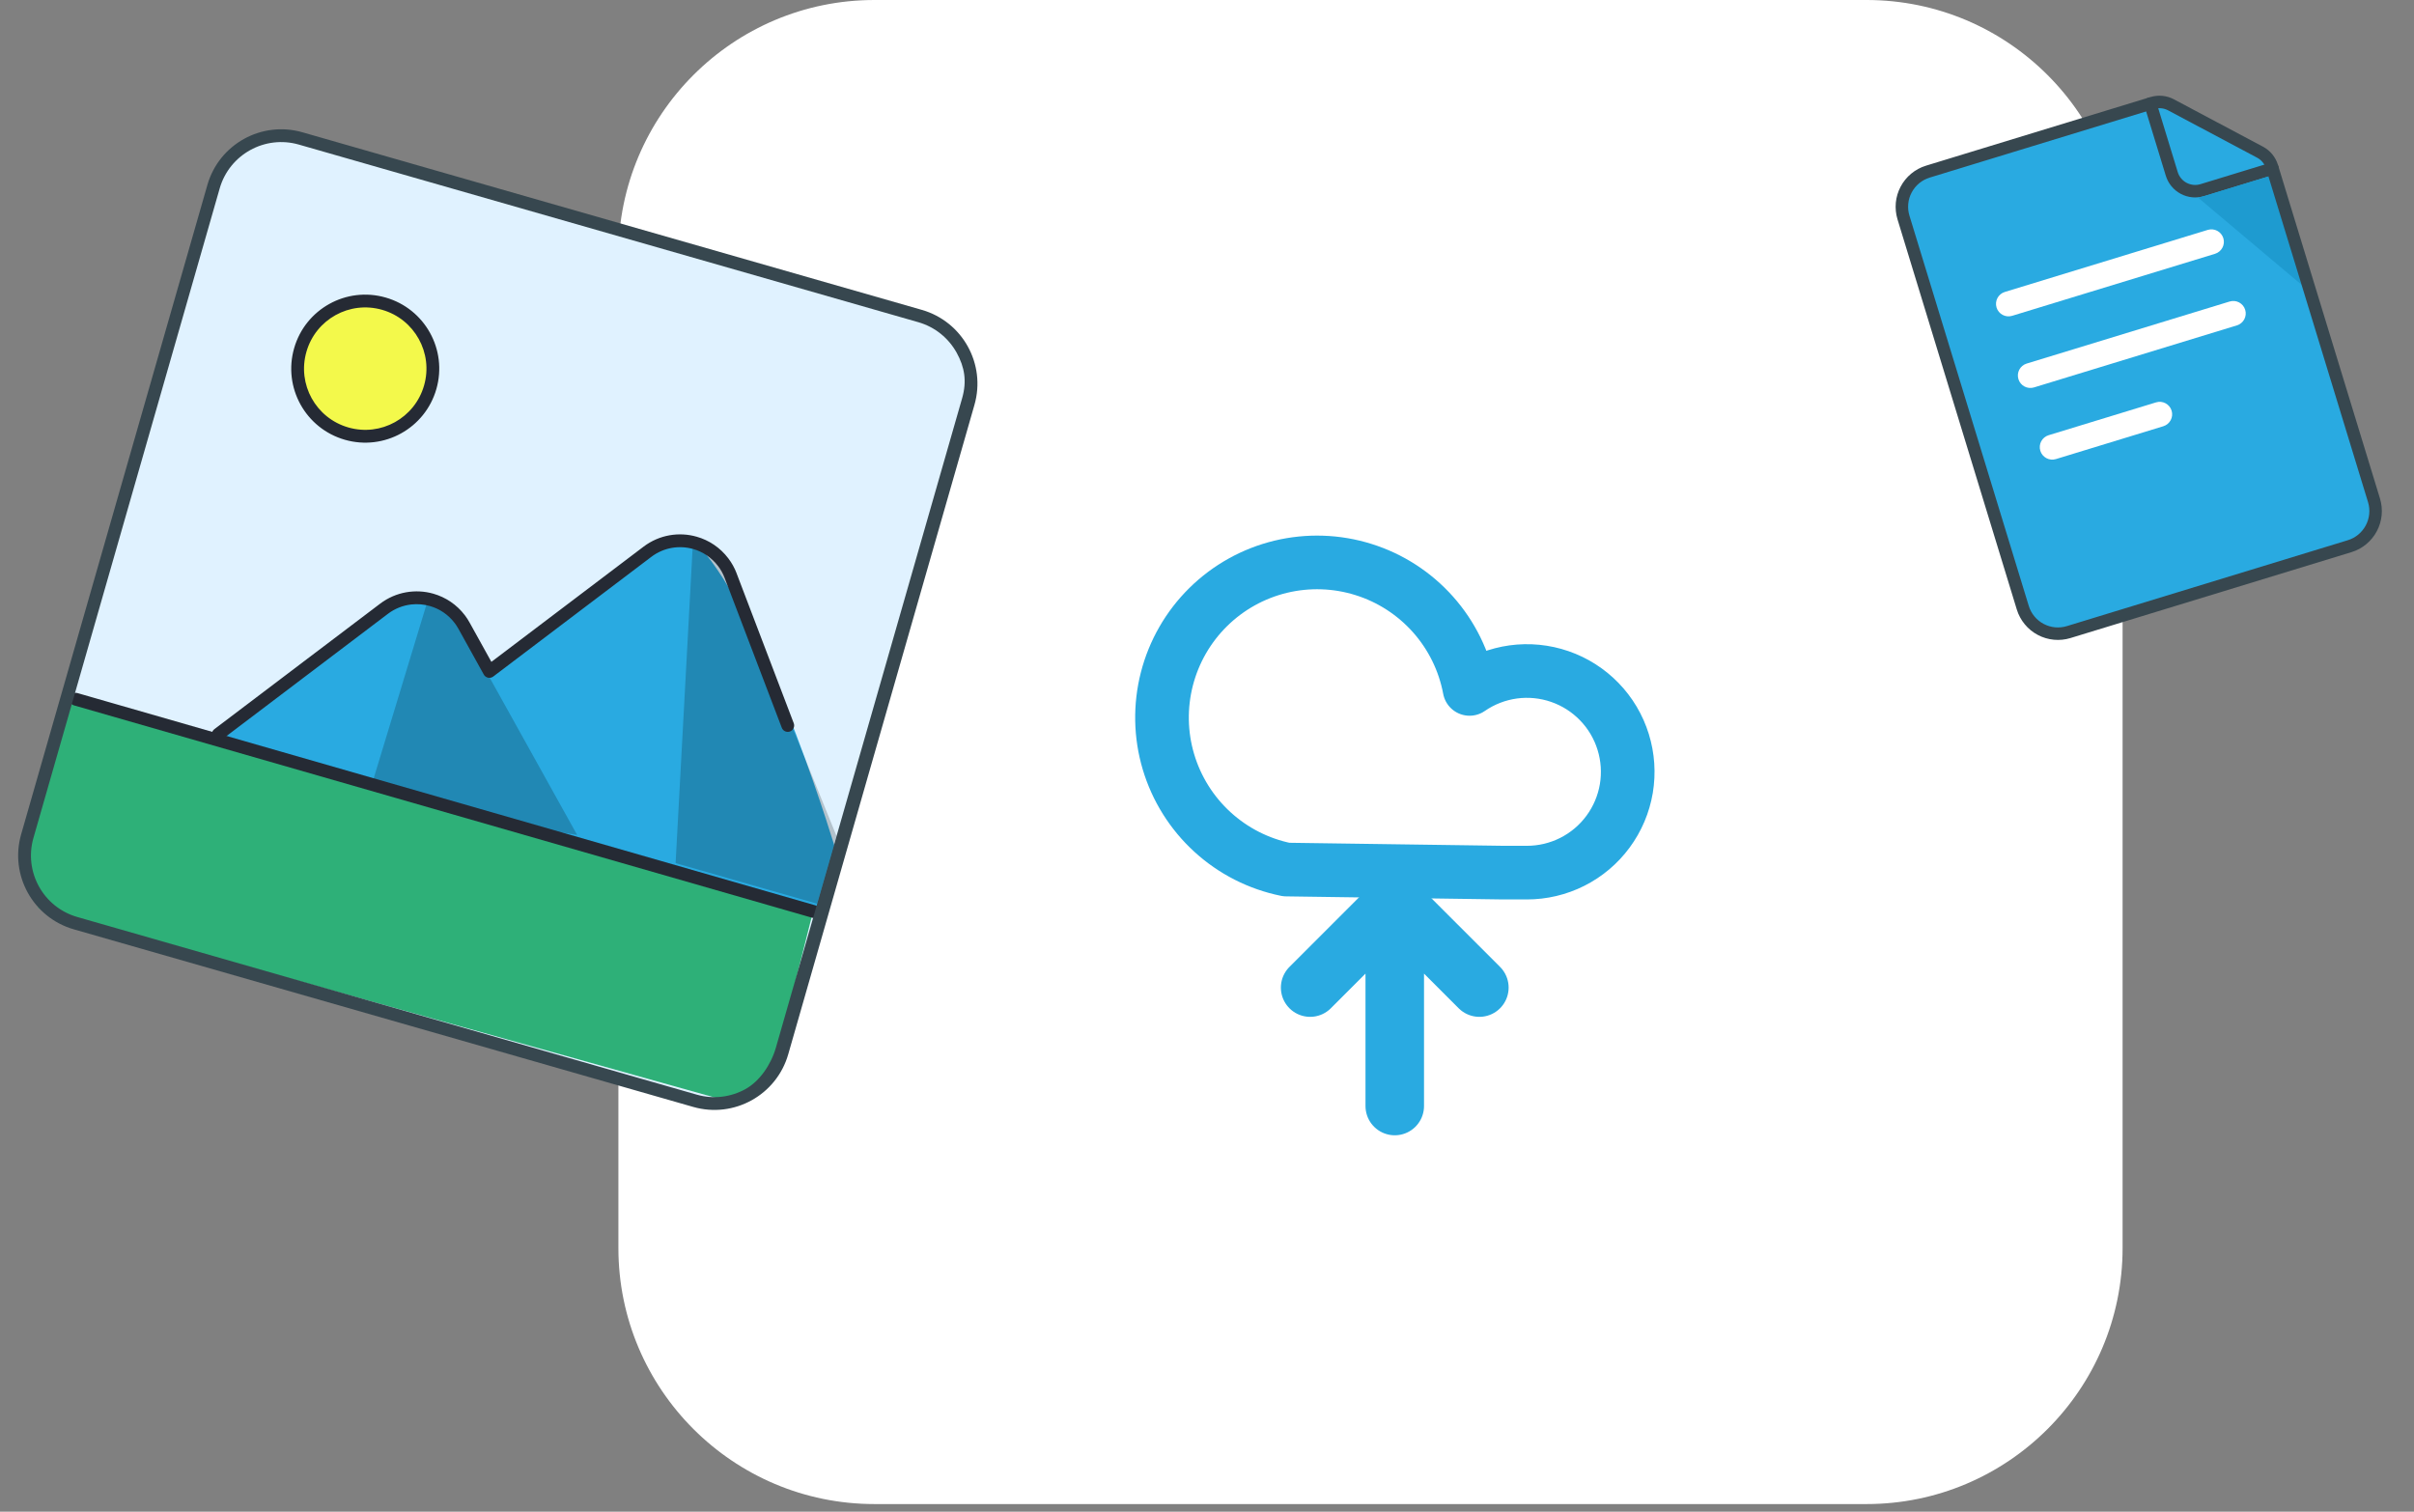 <svg width="99" height="62" viewBox="0 0 99 62" fill="none" xmlns="http://www.w3.org/2000/svg">
<rect x="0" y="0" width="99" height="62" fill="#808080" stroke="none"/>
<path d="M87.049 10.5V51.188C87.049 56.982 82.344 61.688 76.549 61.688H35.861C30.066 61.688 25.361 56.982 25.361 51.188V10.5C25.361 4.705 30.066 0 35.861 0H76.549C82.344 0 87.049 4.705 87.049 10.5Z" fill="white"/>
<path d="M53.73 40.505L57.2 37.035M57.2 37.035L60.67 40.505M57.2 37.035V45.363" stroke="#29AAE1" stroke-width="2.4" stroke-linecap="round" stroke-linejoin="round"/>
<path d="M52.52 23.246C51.397 23.518 50.372 24.087 49.549 24.898C48.729 25.709 48.143 26.726 47.854 27.843C47.568 28.961 47.589 30.136 47.918 31.242C48.247 32.348 48.871 33.344 49.722 34.123C50.574 34.9 51.622 35.434 52.751 35.665L61.659 35.789H62.612C63.262 35.792 63.903 35.639 64.481 35.348C65.061 35.056 65.563 34.632 65.947 34.109C66.334 33.586 66.588 32.983 66.698 32.342C66.805 31.704 66.762 31.048 66.568 30.427C66.375 29.807 66.04 29.244 65.586 28.776C65.136 28.311 64.582 27.959 63.969 27.748C63.354 27.534 62.699 27.471 62.058 27.557C61.414 27.647 60.802 27.886 60.268 28.253C60.054 27.118 59.537 26.064 58.772 25.204C58.004 24.341 57.019 23.702 55.916 23.359C54.816 23.012 53.641 22.975 52.52 23.246Z" fill="white"/>
<path d="M52.52 23.245C51.398 23.517 50.371 24.088 49.55 24.898C48.728 25.709 48.143 26.726 47.855 27.844C47.568 28.962 47.589 30.136 47.918 31.242C48.248 32.349 48.871 33.344 49.723 34.123C50.573 34.901 51.621 35.434 52.752 35.664L61.659 35.79H62.613C63.261 35.791 63.901 35.64 64.481 35.348C65.06 35.056 65.563 34.632 65.947 34.11C66.333 33.587 66.589 32.983 66.697 32.343C66.804 31.703 66.76 31.047 66.567 30.427C66.375 29.808 66.04 29.243 65.587 28.777C65.136 28.311 64.581 27.958 63.968 27.747C63.354 27.535 62.7 27.471 62.057 27.559C61.415 27.648 60.801 27.886 60.268 28.255C60.055 27.12 59.537 26.065 58.771 25.203C58.004 24.341 57.019 23.702 55.916 23.358C54.816 23.013 53.641 22.975 52.52 23.245Z" stroke="#29AAE1" stroke-width="2.2" stroke-linecap="round" stroke-linejoin="round"/>
<path d="M12.328 5.677L37.731 12.962C39.264 13.401 40.15 15 39.711 16.533L32.073 43.168C31.634 44.701 30.034 45.587 28.502 45.148L3.099 37.864C1.566 37.424 0.68 35.825 1.119 34.292L8.757 7.657C9.196 6.124 10.795 5.238 12.328 5.677Z" fill="#E0F2FF"/>
<path d="M33.404 37.141L31.654 44.102L30.024 45.213L1.581 37.252L0.972 34.708L2.819 28.371L33.404 37.141Z" fill="#2EB078"/>
<path d="M28.913 22.682C26.726 20.003 15.537 32.468 15.537 32.468L33.68 37.301L34.338 35.072C34.338 35.072 31.662 26.05 28.913 22.682Z" fill="#29AAE1"/>
<path d="M33.511 37.065L27.707 35.401L28.404 22.493L29.666 22.855L34.306 34.289L33.511 37.065Z" fill="black" fill-opacity="0.2"/>
<path d="M18.733 25.25C16.547 22.572 8.835 30.31 8.835 30.31L23.305 34.424C23.305 34.424 21.482 28.618 18.733 25.25Z" fill="#29AAE1"/>
<path d="M21.494 33.915L15.269 32.108L17.496 24.775L18.623 25.172L23.668 34.243L21.494 33.915Z" fill="black" fill-opacity="0.2"/>
<path d="M9.107 30.326L15.908 25.176C16.197 24.957 16.527 24.831 16.863 24.792C17.121 24.763 17.382 24.785 17.63 24.856C18.023 24.968 18.381 25.203 18.647 25.554L18.647 25.553C18.704 25.629 18.754 25.706 18.797 25.785L18.799 25.787L19.84 27.665C19.876 27.732 19.941 27.779 20.015 27.795C20.089 27.811 20.167 27.794 20.228 27.748L26.711 22.839C27.222 22.452 27.859 22.355 28.431 22.518C28.825 22.631 29.183 22.867 29.45 23.218C29.562 23.365 29.653 23.528 29.718 23.7L29.718 23.701L32.062 29.849C32.114 29.984 32.265 30.052 32.401 30.001C32.536 29.949 32.604 29.797 32.552 29.662L30.208 23.514L30.209 23.514C30.125 23.294 30.011 23.087 29.868 22.9C29.532 22.456 29.074 22.156 28.576 22.014C27.853 21.805 27.041 21.93 26.394 22.42L20.152 27.146L19.258 25.533L19.029 25.66L19.259 25.535C19.202 25.428 19.136 25.33 19.066 25.237C18.73 24.793 18.272 24.494 17.775 24.351C17.051 24.143 16.238 24.268 15.591 24.758L8.79 29.907C8.674 29.995 8.651 30.16 8.739 30.275C8.826 30.391 8.991 30.414 9.107 30.326Z" fill="#252A34"/>
<path d="M3.033 28.93L33.303 37.64C33.443 37.68 33.588 37.599 33.628 37.46C33.668 37.321 33.587 37.175 33.448 37.135L8.846 30.057L3.178 28.426C3.039 28.386 2.893 28.466 2.853 28.606C2.813 28.745 2.894 28.89 3.033 28.93Z" fill="#252A34"/>
<path d="M15.743 12.455C17.215 12.877 18.066 14.411 17.643 15.884C17.221 17.356 15.687 18.206 14.215 17.784C12.742 17.362 11.892 15.828 12.314 14.355C12.736 12.883 14.271 12.033 15.743 12.455Z" fill="#F3F94B"/>
<path d="M15.743 12.455L15.671 12.707C16.338 12.899 16.863 13.34 17.174 13.903C17.486 14.465 17.583 15.144 17.391 15.811C17.2 16.479 16.758 17.003 16.196 17.315C15.634 17.627 14.954 17.723 14.287 17.532C13.62 17.341 13.095 16.899 12.783 16.337C12.472 15.774 12.375 15.095 12.567 14.428C12.758 13.761 13.2 13.236 13.762 12.924C14.324 12.612 15.004 12.516 15.671 12.707L15.743 12.455L15.815 12.203C14.204 11.74 12.524 12.671 12.062 14.283C11.6 15.895 12.531 17.574 14.143 18.037C15.754 18.499 17.434 17.568 17.896 15.956C18.358 14.344 17.427 12.665 15.815 12.203L15.743 12.455Z" fill="#252A34"/>
<path d="M12.329 5.677L12.256 5.93L37.659 13.214C38.356 13.414 38.905 13.876 39.232 14.464C39.558 15.053 39.659 15.632 39.459 16.329L31.821 42.965C31.621 43.662 31.159 44.342 30.571 44.669C29.982 44.994 29.272 45.096 28.574 44.896L3.172 37.611C2.474 37.411 1.925 36.949 1.599 36.361C1.273 35.773 1.172 35.062 1.372 34.365L9.009 7.73C9.209 7.032 9.672 6.483 10.26 6.157C10.848 5.831 11.559 5.73 12.256 5.93L12.329 5.677L12.401 5.425C10.729 4.946 8.984 5.912 8.505 7.585L0.867 34.22C0.388 35.892 1.355 37.637 3.027 38.116L28.43 45.4C30.102 45.88 31.846 44.913 32.326 43.241L39.963 16.605C40.443 14.933 39.476 13.189 37.804 12.709L12.401 5.425L12.329 5.677Z" fill="#37474F"/>
<path d="M92.687 6.242C92.922 6.367 93.098 6.58 93.176 6.834L97.361 20.521C97.477 20.903 97.437 21.316 97.249 21.668C97.062 22.021 96.742 22.285 96.361 22.401L84.838 25.924C84.649 25.982 84.45 26.002 84.253 25.983C84.056 25.964 83.865 25.907 83.69 25.814C83.516 25.722 83.361 25.595 83.235 25.442C83.109 25.29 83.014 25.114 82.956 24.925L78.064 8.921C78.006 8.732 77.986 8.533 78.005 8.336C78.024 8.139 78.081 7.948 78.174 7.773C78.267 7.599 78.394 7.443 78.546 7.317C78.699 7.191 78.875 7.097 79.064 7.04L88.268 4.226C88.395 4.187 88.528 4.173 88.658 4.186C88.79 4.199 88.917 4.237 89.034 4.299L92.687 6.242Z" fill="#29AAE1"/>
<path d="M87.94 4.326L88.821 7.206C88.918 7.525 89.139 7.793 89.434 7.95C89.729 8.107 90.074 8.14 90.394 8.043L93.275 7.162C93.41 7.121 93.486 6.977 93.445 6.842C93.403 6.707 93.26 6.631 93.125 6.672L90.244 7.553C90.055 7.611 89.85 7.591 89.674 7.498C89.499 7.405 89.368 7.246 89.31 7.056L88.43 4.176C88.388 4.041 88.245 3.965 88.11 4.006C87.975 4.047 87.899 4.19 87.94 4.326Z" fill="#37474F"/>
<path d="M82.22 11.974C81.95 12.056 81.797 12.342 81.88 12.613C81.963 12.883 82.248 13.035 82.519 12.953L90.841 10.409C91.111 10.325 91.263 10.04 91.181 9.769C91.097 9.498 90.812 9.347 90.542 9.429L82.22 11.974Z" fill="white"/>
<path d="M83.117 14.911L91.438 12.367C91.708 12.284 91.995 12.436 92.077 12.706C92.16 12.976 92.008 13.263 91.737 13.345L83.416 15.89C83.146 15.972 82.859 15.82 82.777 15.55C82.694 15.28 82.846 14.993 83.117 14.911Z" fill="white"/>
<path d="M84.015 17.85L88.421 16.503C88.691 16.42 88.977 16.572 89.06 16.843C89.142 17.113 88.99 17.399 88.72 17.482L84.314 18.829C84.044 18.911 83.758 18.759 83.675 18.489C83.592 18.218 83.745 17.932 84.015 17.85Z" fill="white"/>
<path d="M94.436 11.72L90.131 8.094C90.22 8.086 90.309 8.069 90.395 8.043L93.163 7.196L94.436 11.72Z" fill="#1E9BD0"/>
<path d="M92.687 6.242L92.567 6.468C92.741 6.561 92.873 6.72 92.931 6.91L92.931 6.909L97.115 20.596C97.212 20.913 97.178 21.255 97.023 21.547C96.867 21.84 96.602 22.06 96.285 22.157L84.762 25.68C84.606 25.727 84.44 25.744 84.277 25.729C84.114 25.713 83.955 25.665 83.81 25.588L83.809 25.588C83.664 25.511 83.537 25.407 83.432 25.28L83.432 25.279C83.327 25.153 83.249 25.008 83.201 24.85L78.308 8.846C78.26 8.689 78.243 8.524 78.259 8.36C78.274 8.196 78.322 8.038 78.4 7.893C78.477 7.748 78.581 7.62 78.708 7.515C78.835 7.411 78.98 7.332 79.137 7.284L79.138 7.284L88.343 4.47C88.437 4.441 88.536 4.431 88.633 4.441C88.731 4.45 88.826 4.479 88.913 4.525L92.567 6.468L92.687 6.242L92.807 6.016L89.153 4.073L89.154 4.073C89.007 3.995 88.847 3.947 88.682 3.931L88.683 3.931C88.518 3.915 88.351 3.932 88.193 3.98L78.989 6.794L78.989 6.794L78.987 6.795C78.766 6.862 78.56 6.973 78.383 7.12C78.204 7.267 78.056 7.448 77.948 7.653C77.839 7.857 77.771 8.081 77.749 8.311C77.728 8.542 77.751 8.774 77.818 8.996L82.711 25C82.779 25.221 82.89 25.427 83.037 25.605C83.184 25.784 83.365 25.932 83.57 26.04C83.774 26.149 83.998 26.216 84.229 26.238L84.228 26.238C84.458 26.26 84.691 26.237 84.912 26.169L96.435 22.646C96.882 22.51 97.256 22.2 97.475 21.788C97.695 21.376 97.741 20.893 97.605 20.447L93.42 6.76C93.322 6.441 93.102 6.173 92.807 6.016L92.807 6.016L92.687 6.242Z" fill="#37474F"/>
</svg>
